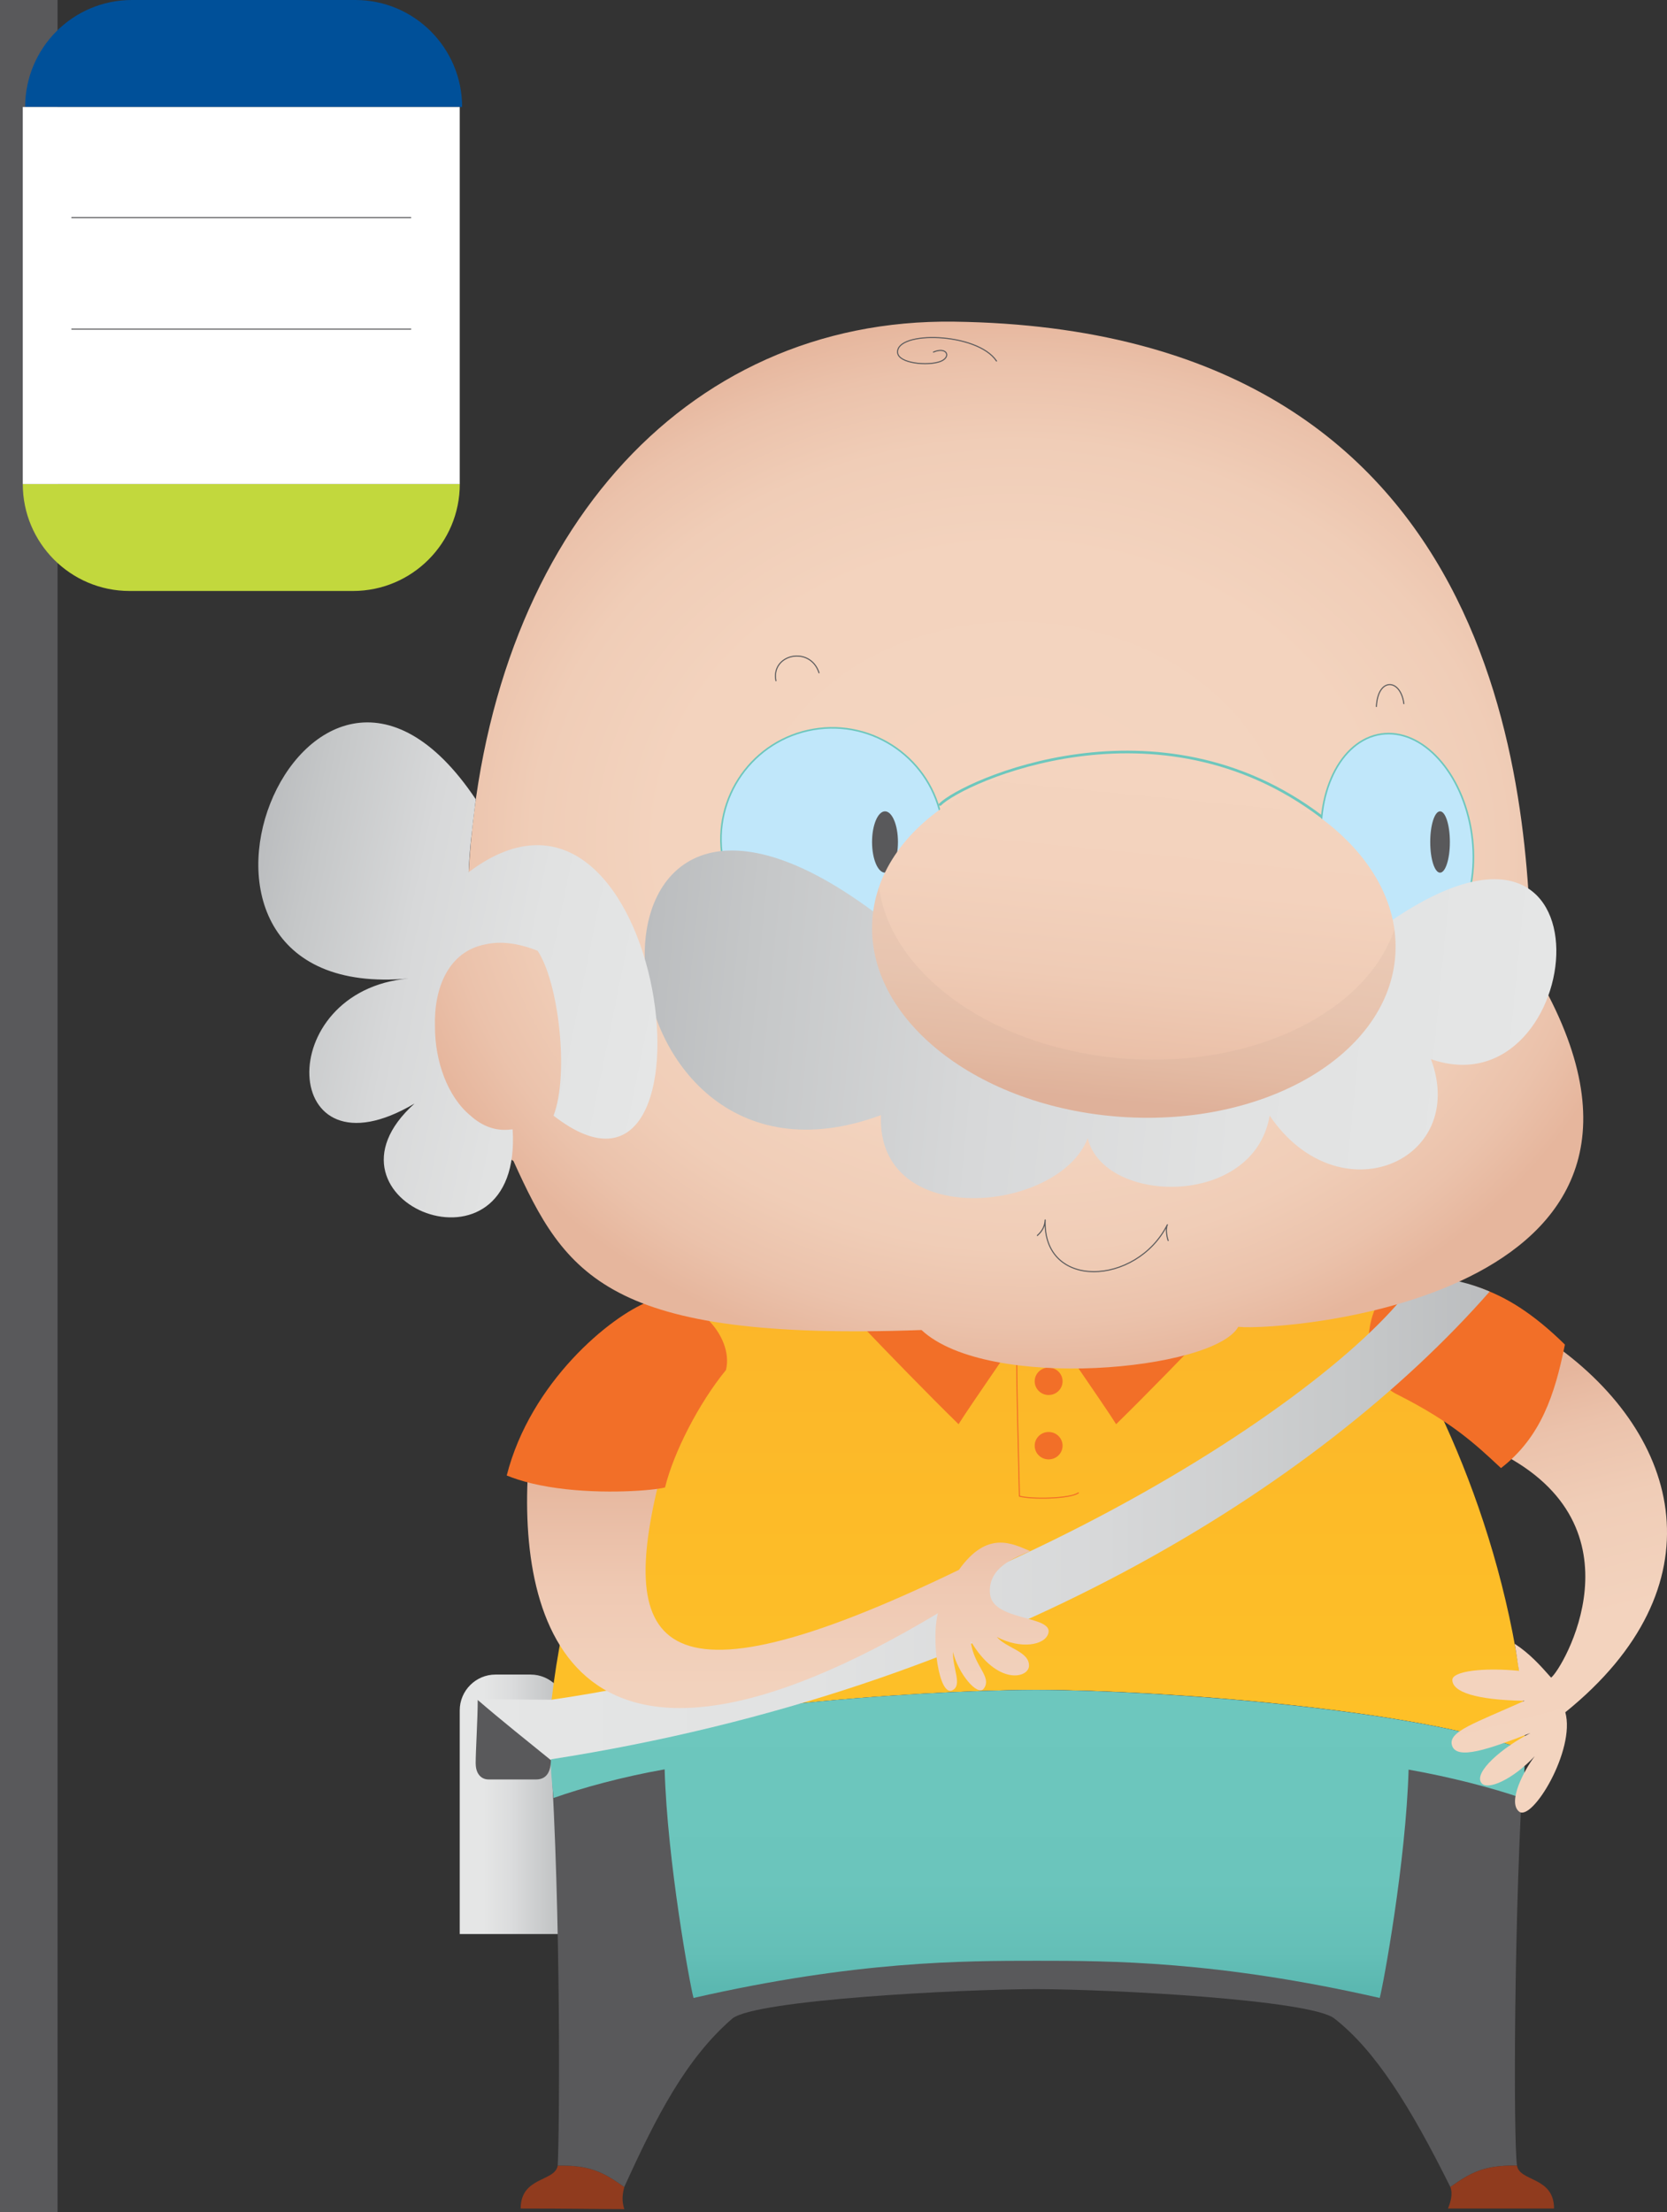 <svg width="471" height="625" viewBox="0 0 471 625" fill="none" xmlns="http://www.w3.org/2000/svg">
<rect x="0" y="0" width="471" height="625" fill="#333333" stroke="none"/>
<g clip-path="url(#clip0_1064_1121)">
<path d="M160.013 546.396H129.894V483.201C129.894 477.638 134.432 473.091 139.983 473.091H149.923C155.475 473.091 160.013 477.638 160.013 483.201V546.396Z" fill="url(#paint0_linear_1064_1121)"/>
<path d="M157.575 611.809C156.844 616.412 147.11 614.872 147.11 623.948C160.839 623.948 169.409 624.117 176.386 624.117C175.692 621.881 175.786 620.189 176.386 617.859C170.628 613.8 166.896 611.639 157.575 611.809Z" fill="#903B1E"/>
<path d="M430.341 480.194C424.358 428.931 401.928 383.738 383.924 360.925C361.718 372.67 314.813 368.179 293.339 368.179C271.884 368.179 224.473 372.67 202.268 360.925C184.263 383.719 161.833 428.931 155.85 480.194C155.288 484.948 155.213 489.684 155.532 494.363C185.82 482.919 257.725 477.469 293.227 477.432C328.729 477.469 400.39 482.919 430.66 494.363C430.979 489.684 430.885 484.948 430.341 480.194Z" fill="url(#paint1_linear_1064_1121)"/>
<path d="M430.66 494.363C400.521 482.975 328.654 477.526 292.983 477.432C292.983 477.432 292.814 477.432 292.72 477.432C292.627 477.432 292.552 477.432 292.458 477.432C256.787 477.526 185.651 482.956 155.513 494.363C158.532 540.101 158.101 602.657 157.576 611.808C166.897 611.621 170.648 613.8 176.386 617.859C185.501 597.771 193.922 581.461 206.994 570.204C213.933 564.98 271.059 561.993 292.72 561.955C314.382 561.993 369.989 564.98 376.947 570.204C388.575 579.224 398.496 595.159 409.786 617.859C415.544 613.8 419.294 611.639 428.615 611.808C427.603 604.893 427.659 540.101 430.678 494.363H430.66Z" fill="#59595B"/>
<path d="M428.615 611.809C429.346 616.412 439.08 614.872 439.08 623.948H409.129C409.804 622.163 410.573 619.908 409.785 617.859C415.543 613.8 419.294 611.639 428.615 611.809Z" fill="#903B1E"/>
<path d="M293.095 368.987C296.471 374.981 311.624 396.366 315.356 402.36C333.886 384.17 357.085 359.422 358.586 357.355C331.823 359.422 306.748 363.913 293.076 368.987H293.095Z" fill="#F26F28"/>
<path d="M293.095 368.987C289.719 374.981 274.566 396.366 270.834 402.36C252.304 384.17 229.105 359.422 227.604 357.355C254.367 359.422 279.442 363.913 293.114 368.987H293.095Z" fill="#F26F28"/>
<path d="M287.282 366.431C286.907 386.124 288.032 420.062 288.032 422.692C291.408 423.632 302.435 423.444 304.686 421.753" stroke="#F26F28" stroke-width="0.3" stroke-linecap="round" stroke-linejoin="round"/>
<path d="M292.345 390.24C292.345 392.382 294.108 394.111 296.283 394.111C298.459 394.111 300.222 392.382 300.222 390.24C300.222 388.098 298.459 386.369 296.283 386.369C294.108 386.369 292.345 388.098 292.345 390.24Z" fill="#F26F28"/>
<path d="M292.345 408.43C292.345 410.572 294.108 412.301 296.283 412.301C298.459 412.301 300.222 410.572 300.222 408.43C300.222 406.288 298.459 404.559 296.283 404.559C294.108 404.559 292.345 406.288 292.345 408.43Z" fill="#F26F28"/>
<path d="M430.66 494.363C400.521 482.975 328.654 477.526 292.983 477.432C292.983 477.432 292.814 477.432 292.72 477.432C292.627 477.432 292.552 477.432 292.458 477.432C256.787 477.526 185.651 482.956 155.513 494.363C155.513 498.76 155.813 502.706 156.413 507.949C164.44 505.111 175.918 501.954 187.789 499.869C188.539 525.819 194.897 560.565 195.947 564.454C241.99 553.95 272.297 553.95 292.889 553.95C313.482 553.95 343.789 553.95 389.831 564.454C390.881 560.583 397.239 525.894 397.989 499.944C409.711 502.011 421.939 505.168 429.891 507.968C430.828 502.894 430.828 499.342 430.641 494.363H430.66Z" fill="url(#paint2_linear_1064_1121)"/>
<path d="M439.079 379.867C436.735 390.785 431.859 404.765 423.494 410.309C465.392 431.261 441.367 471.719 438.254 473.955C435.253 470.554 432.102 467.059 427.976 464.409C428.483 467.209 428.783 469.783 429.196 472.038C419.049 471.043 410.272 472.132 410.347 474.65C410.46 478.014 416.893 480.25 430.733 480.513C416.48 486.902 409.241 489.176 410.216 492.972C411.379 497.501 420.812 494.099 432.421 489.608C424.488 493.667 416.236 500.733 418.581 503.739C420.25 505.9 427.32 502.837 433.64 496.148C430.621 500.075 425.895 509.039 429.177 511.782C432.834 514.845 445.231 494.381 442.267 483.745C486.078 448.38 475.575 405.799 439.079 379.848V379.867Z" fill="url(#paint3_linear_1064_1121)"/>
<path d="M395.232 360.925C411.042 360.925 424.114 362.128 442.156 379.867C439.287 394.111 435.329 406.062 424.096 414.762C416.781 407.904 410.18 401.778 395.12 394.13C384.561 389.375 383.211 370.321 395.232 360.944V360.925Z" fill="#F26F28"/>
<path d="M420.907 364.89C415.525 362.579 410.161 361.188 400.99 360.249C380.285 393.434 273.234 463.263 155.85 480.194C147.617 480.194 140.228 480.006 134.995 480.1C134.995 480.156 134.995 480.213 134.995 480.269C141.09 485.549 149.699 492.446 155.681 497.294C155.681 497.2 155.681 497.125 155.681 497.031C281.449 477.432 372.596 419.911 420.907 364.871V364.89Z" fill="url(#paint4_linear_1064_1121)"/>
<path d="M279.724 450.353C278.992 442.705 286.888 440.056 291.107 438.214C286.025 436.109 278.992 432.182 270.928 443.513C183.138 486.019 174.286 464.015 187.133 414.763C175.392 416.209 157.276 413.767 149.305 413.767C146.06 459.279 161.908 517.514 265.001 455.765C263.07 463.207 265.283 479.442 269.09 477.526C271.997 476.079 269.127 471.456 269.259 466.683C270.721 472.828 276.273 479.424 277.979 477.037C280.399 473.636 275.072 470.723 274.266 463.62C281.693 476.229 290.564 474.143 290.732 470.686C290.92 466.551 284.337 465.668 281.636 462.455C288.388 466.025 295.29 464.823 296.209 461.403C297.578 456.348 280.474 458.001 279.742 450.353H279.724Z" fill="url(#paint5_linear_1064_1121)"/>
<path d="M183.213 367.728C172.541 371.862 149.905 390.409 143.172 416.848C145.329 417.732 147.654 418.446 150.074 419.047C162.789 422.129 178.224 421.565 185.032 420.719C186.326 420.569 187.32 420.381 187.901 420.231C190.339 410.29 197.447 396.422 205.118 387.045C207.481 377.424 195.834 364.571 183.213 367.728Z" fill="#F26F28"/>
<path d="M224.21 201.255C219.746 190.77 196.791 188.026 196.659 195.768C196.603 199.526 204.686 201.161 208.325 199.94C211.719 198.794 210.857 194.81 206.787 196.482" stroke="#59595B" stroke-width="0.3" stroke-linecap="round" stroke-linejoin="round"/>
<path d="M152.212 266.424C158.944 274.466 164.74 300.135 161.458 312.312C124.699 339.315 107.182 253.833 152.212 266.424Z" fill="url(#paint6_linear_1064_1121)"/>
<path d="M432.684 272.7C431.747 226.041 426.195 92.98 269.558 90.875C192.871 89.841 137.526 152.435 132.406 246.824C114.327 277.717 117.103 312.274 145.066 327.984C159.713 360.249 171.416 378.984 260.368 375.752C279.104 393.228 343.019 387.177 349.864 374.85C363.274 376.184 489.585 366.412 432.703 272.7H432.684Z" fill="url(#paint7_radial_1064_1121)"/>
<path d="M330.06 350.477C329.553 349.087 329.366 346.907 329.835 346.005C321.133 363.312 294.539 364.514 295.308 344.652C295.195 346.324 294.614 347.696 293.095 349.049" stroke="#59595B" stroke-width="0.3" stroke-linecap="round" stroke-linejoin="round"/>
<path d="M231.412 190.074C228.88 182.314 217.721 184.813 219.24 192.329" stroke="#59595B" stroke-width="0.3" stroke-linecap="round" stroke-linejoin="round"/>
<path d="M396.657 198.794C395.7 191.596 389.286 191.352 388.893 199.602" stroke="#59595B" stroke-width="0.3" stroke-linecap="round" stroke-linejoin="round"/>
<path d="M265.621 227.281C272.11 220.78 327.173 195.562 373.459 230.777" stroke="#6DC7BD" stroke-width="0.75" stroke-linecap="round" stroke-linejoin="round"/>
<path d="M240.437 268.163C257.548 265.229 269.045 248.952 266.117 231.808C263.19 214.663 246.945 203.143 229.834 206.077C212.723 209.01 201.225 225.287 204.153 242.432C207.081 259.576 223.326 271.096 240.437 268.163Z" fill="#C0E7FA" stroke="#6DC7BD" stroke-width="0.45" stroke-miterlimit="10"/>
<path d="M415.824 235.549C418.3 252.762 410.892 268.096 399.264 269.769C387.636 271.46 376.196 258.851 373.701 241.638C371.226 224.425 378.634 209.091 390.262 207.4C401.889 205.728 413.33 218.318 415.824 235.531V235.549Z" fill="#C0E7FA" stroke="#6DC7BD" stroke-width="0.45" stroke-miterlimit="10"/>
<path d="M391.688 261.106C458.885 213.883 448.401 314.511 404.31 299.233C415.018 328.04 378.335 343.975 358.736 315.187C354.273 341.382 311.794 340.33 307.33 321.557C299.247 342.66 247.578 347.79 248.91 315.037C165.434 346.005 155.344 189.736 246.716 257.498C288.201 269.919 357.18 310.696 391.688 261.106Z" fill="url(#paint8_linear_1064_1121)"/>
<path d="M404.103 237.88C404.103 242.671 405.34 246.542 406.878 246.542C408.416 246.542 409.654 242.671 409.654 237.88C409.654 233.088 408.416 229.217 406.878 229.217C405.34 229.217 404.103 233.088 404.103 237.88Z" fill="#59595B"/>
<path d="M246.396 237.88C246.396 242.671 248.027 246.542 250.053 246.542C252.078 246.542 253.71 242.671 253.71 237.88C253.71 233.088 252.078 229.217 250.053 229.217C248.027 229.217 246.396 233.088 246.396 237.88Z" fill="#59595B"/>
<path d="M246.472 259.865C244.597 287.865 276.16 312.801 316.951 315.544C357.761 318.288 392.363 297.805 394.239 269.806C396.114 241.807 364.569 216.871 323.759 214.127C282.949 211.384 248.347 231.866 246.472 259.865Z" fill="url(#paint9_linear_1064_1121)"/>
<g style="mix-blend-mode:multiply" opacity="0.05">
<path d="M318.583 299.12C354.76 301.563 386.043 285.722 393.976 262.59C394.295 264.958 394.407 267.363 394.239 269.806C392.363 297.805 357.761 318.288 316.951 315.544C276.142 312.801 244.597 287.864 246.472 259.865C246.678 256.69 247.335 253.627 248.348 250.658C251.78 275.612 281.299 296.602 318.564 299.12H318.583Z" fill="#59595B"/>
</g>
<path d="M134.432 225.778C133.326 234.835 132.65 240.153 132.425 246.392C188.801 203.999 206.299 354.085 156.394 315.187C160.895 303.424 157.781 277.304 151.893 268.603C146.135 266.33 141.315 265.897 137.339 266.762C126.762 268.66 122.542 279.051 122.898 290.119C122.898 299.741 126.405 309.813 132.932 315.187C136.157 318.1 140.021 319.659 144.353 319.096C144.522 319.096 144.691 319.096 144.841 319.077C147.692 364.063 86.271 339.522 117.122 311.767C78.9 334.411 76.65 279.765 115.528 276.439C33.983 283.918 86.327 153.976 134.432 225.816V225.778Z" fill="url(#paint10_linear_1064_1121)"/>
<path d="M281.56 101.999C276.121 93.844 253.016 93.374 253.616 99.65C253.916 102.695 262.112 103.409 265.619 102.15C268.882 100.966 267.644 97.809 263.743 99.463" stroke="#59595B" stroke-width="0.3" stroke-linecap="round" stroke-linejoin="round"/>
<path d="M134.414 498.29C134.414 500.808 135.708 502.725 138.071 502.725H151.443C154.069 502.725 155.588 501.071 155.663 497.294C149.68 492.446 141.072 485.549 134.977 480.269C134.977 485.531 134.396 494.607 134.396 498.29H134.414Z" fill="#59595B"/>
<path d="M16.26 0H0V625H16.26V0Z" fill="#59595B"/>
<path d="M7.108 30.235C7.108 13.53 20.612 0 37.266 0H100.393C117.047 0 130.569 13.53 130.569 30.235H7.108Z" fill="#005099"/>
<path d="M6.434 136.726C6.434 153.413 19.937 166.961 36.61 166.961H99.737C116.391 166.961 129.913 153.431 129.913 136.726H6.434Z" fill="#C2D83D"/>
<path d="M129.894 30.235H6.434V136.745H129.894V30.235Z" fill="white"/>
<path d="M20.292 61.467H116.052" stroke="#59595B" stroke-width="0.3" stroke-miterlimit="10" stroke-linecap="round"/>
<path d="M20.292 92.98H116.052" stroke="#59595B" stroke-width="0.3" stroke-miterlimit="10" stroke-linecap="round"/>
</g>
<defs>
<linearGradient id="paint0_linear_1064_1121" x1="129.894" y1="509.734" x2="160.013" y2="509.734" gradientUnits="userSpaceOnUse">
<stop offset="0.22" stop-color="#E5E6E6"/>
<stop offset="0.48" stop-color="#DBDCDD"/>
<stop offset="0.89" stop-color="#C2C4C5"/>
<stop offset="1" stop-color="#BBBDBF"/>
</linearGradient>
<linearGradient id="paint1_linear_1064_1121" x1="293.096" y1="255.036" x2="293.096" y2="577.383" gradientUnits="userSpaceOnUse">
<stop stop-color="#FAAC2B"/>
<stop offset="1" stop-color="#FFC826"/>
</linearGradient>
<linearGradient id="paint2_linear_1064_1121" x1="293.133" y1="481.19" x2="293.133" y2="593.055" gradientUnits="userSpaceOnUse">
<stop stop-color="#6DC7BE"/>
<stop offset="0.45" stop-color="#6BC5BC"/>
<stop offset="0.63" stop-color="#64BFB7"/>
<stop offset="0.76" stop-color="#57B5AE"/>
<stop offset="0.87" stop-color="#46A6A1"/>
<stop offset="0.96" stop-color="#309491"/>
<stop offset="1" stop-color="#238988"/>
</linearGradient>
<linearGradient id="paint3_linear_1064_1121" x1="423.183" y1="392.181" x2="462.859" y2="546.183" gradientUnits="userSpaceOnUse">
<stop stop-color="#E6B69D"/>
<stop offset="0.1" stop-color="#EBC2AB"/>
<stop offset="0.24" stop-color="#F0CDB7"/>
<stop offset="0.44" stop-color="#F3D3BE"/>
<stop offset="1" stop-color="#F4D5C0"/>
</linearGradient>
<linearGradient id="paint4_linear_1064_1121" x1="134.995" y1="428.781" x2="420.907" y2="428.781" gradientUnits="userSpaceOnUse">
<stop stop-color="#E5E6E6"/>
<stop offset="0.33" stop-color="#E1E2E2"/>
<stop offset="0.62" stop-color="#D7D8D9"/>
<stop offset="0.88" stop-color="#C5C7C8"/>
<stop offset="1" stop-color="#BBBDBF"/>
</linearGradient>
<linearGradient id="paint5_linear_1064_1121" x1="222.597" y1="417.638" x2="222.597" y2="512.609" gradientUnits="userSpaceOnUse">
<stop stop-color="#E6B69D"/>
<stop offset="0.08" stop-color="#E8BBA3"/>
<stop offset="0.33" stop-color="#EFC9B3"/>
<stop offset="0.62" stop-color="#F2D2BD"/>
<stop offset="1" stop-color="#F4D5C0"/>
</linearGradient>
<linearGradient id="paint6_linear_1064_1121" x1="160.136" y1="263.032" x2="125.645" y2="329.677" gradientUnits="userSpaceOnUse">
<stop stop-color="#E6B69D"/>
<stop offset="0.32" stop-color="#EDC7B0"/>
<stop offset="0.65" stop-color="#F2D1BC"/>
<stop offset="0.99" stop-color="#F4D5C0"/>
</linearGradient>
<radialGradient id="paint7_radial_1064_1121" cx="0" cy="0" r="1" gradientUnits="userSpaceOnUse" gradientTransform="translate(287.94 238.806) rotate(-176.193) scale(181.151 150.648)">
<stop stop-color="#F4D5C0"/>
<stop offset="0.56" stop-color="#F3D3BE"/>
<stop offset="0.76" stop-color="#F0CDB7"/>
<stop offset="0.9" stop-color="#EBC2AB"/>
<stop offset="1" stop-color="#E6B69D"/>
</radialGradient>
<linearGradient id="paint8_linear_1064_1121" x1="436.564" y1="301.71" x2="181.17" y2="276.628" gradientUnits="userSpaceOnUse">
<stop stop-color="#E5E6E6"/>
<stop offset="0.33" stop-color="#E1E2E2"/>
<stop offset="0.62" stop-color="#D7D8D9"/>
<stop offset="0.88" stop-color="#C5C7C8"/>
<stop offset="1" stop-color="#BBBDBF"/>
</linearGradient>
<linearGradient id="paint9_linear_1064_1121" x1="315.727" y1="311.133" x2="326.624" y2="200.614" gradientUnits="userSpaceOnUse">
<stop stop-color="#E6B69D"/>
<stop offset="0.1" stop-color="#EABFA7"/>
<stop offset="0.31" stop-color="#EFCBB5"/>
<stop offset="0.56" stop-color="#F3D2BD"/>
<stop offset="1" stop-color="#F4D5C0"/>
</linearGradient>
<linearGradient id="paint10_linear_1064_1121" x1="188.361" y1="288.649" x2="68.108" y2="264.165" gradientUnits="userSpaceOnUse">
<stop stop-color="#E5E6E6"/>
<stop offset="0.33" stop-color="#E1E2E2"/>
<stop offset="0.62" stop-color="#D7D8D9"/>
<stop offset="0.88" stop-color="#C5C7C8"/>
<stop offset="1" stop-color="#BBBDBF"/>
</linearGradient>
<clipPath id="clip0_1064_1121">
<rect width="471" height="625" fill="white"/>
</clipPath>
</defs>
</svg>
